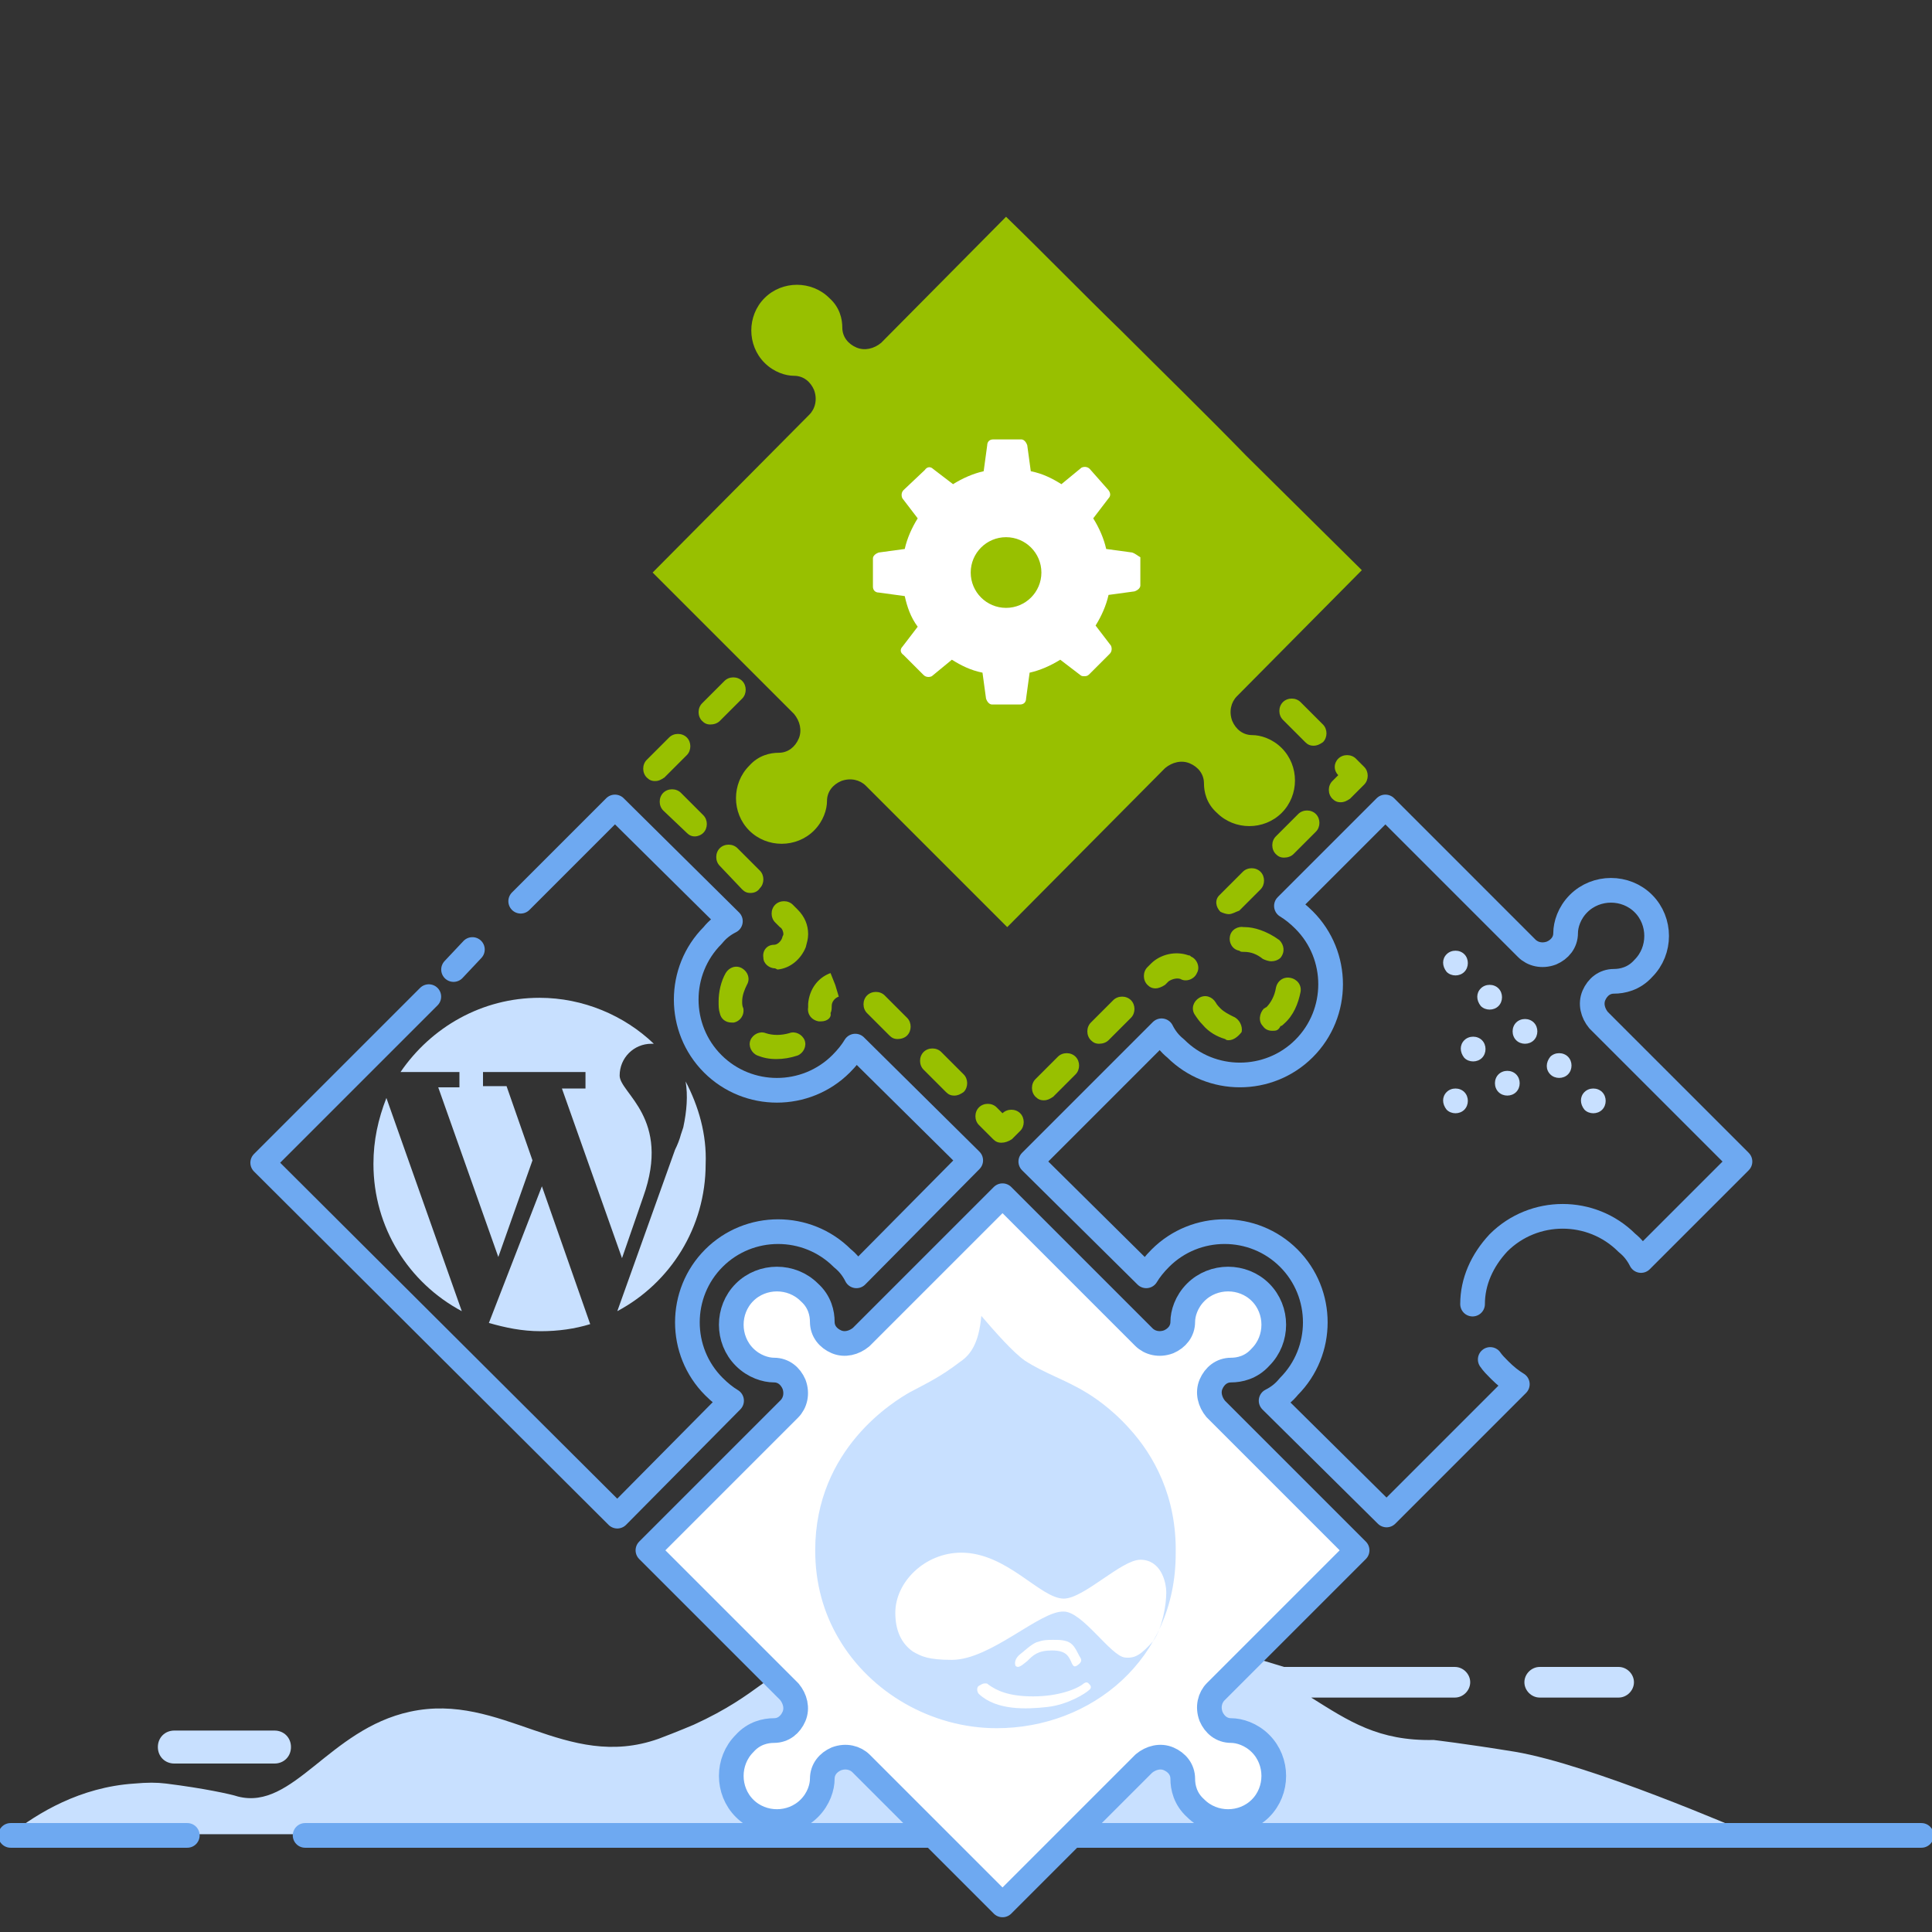 <?xml version="1.0" encoding="utf-8"?>
<svg version="1.1" id="Reference" xmlns="http://www.w3.org/2000/svg" xmlns:xlink="http://www.w3.org/1999/xlink" x="0px" y="0px"
	 viewBox="0 0 164 164" style="enable-background:new 0 0 164 164;" xml:space="preserve">
<rect x="0" y="0" width="164" height="164" fill="#333333" stroke="none"/>
<style type="text/css">
	.st0{fill:#C8E0FF;}
	.st1{fill:none;stroke:#6EA9F1;stroke-width:2.095;stroke-linecap:round;stroke-linejoin:round;stroke-miterlimit:10;}
	.st2{fill:#98C000;}
	.st3{fill:#FFFFFF;stroke:#6EA9F1;stroke-width:2.095;stroke-linecap:round;stroke-linejoin:round;stroke-miterlimit:10;}
	.st4{fill:#FFFFFF;}
</style>
<path class="st0" d="M128.6,148.7c-4.3-0.7-6.9-1-6.9-1c-4.7,0.1-7.2-1.6-10.4-3.6h12.2c0.7,0,1.3-0.6,1.3-1.3s-0.6-1.3-1.3-1.3H109
	c-1.9-0.6-4.7-1.4-8.1-2.1c-7.9-1.6-11.9-2.4-15.6-1c-6,2.3-7,8-10.9,7.5c-3.2-0.4-3.4-4.3-6.6-4.3c-2.4,0-3.2,2.2-8.9,4.8
	c0,0-1.4,0.6-3,1.2c-7.9,2.8-13.3-4-21.1-2.3c-6.9,1.5-9.9,8.4-14.6,7.2c-0.6-0.2-2.9-0.7-6.1-1.1c-0.8-0.1-1.6-0.1-2.7,0
	c-4.6,0.3-8.2,2.5-10.5,4.3c49.3,0,98.5,0,147.8,0C147.7,155.3,135.1,149.8,128.6,148.7z"/>
<path class="st1" d="M25.9,155.8c45.7,0,91.5,0,137.2,0"/>
<path class="st1" d="M0.9,155.8c5,0,10,0,15,0"/>
<path class="st0" d="M137.4,144.1h-6.7c-0.7,0-1.3-0.6-1.3-1.3l0,0c0-0.7,0.6-1.3,1.3-1.3h6.7c0.7,0,1.3,0.6,1.3,1.3l0,0
	C138.7,143.5,138.1,144.1,137.4,144.1z"/>
<path class="st0" d="M23.3,149.7h-8.5c-0.8,0-1.4-0.6-1.4-1.4l0,0c0-0.8,0.6-1.4,1.4-1.4h8.5c0.8,0,1.4,0.6,1.4,1.4l0,0
	C24.7,149.1,24.1,149.7,23.3,149.7z"/>
<path class="st2" d="M85,97c-0.3,0-0.5-0.1-0.7-0.3l-1.2-1.2c-0.4-0.4-0.4-1.1,0-1.5s1.1-0.4,1.5,0l0.5,0.5l0,0
	c0.4-0.4,1.1-0.4,1.5,0s0.4,1.1,0,1.5l-0.7,0.7C85.6,96.9,85.3,97,85,97z M88.6,93.4c-0.3,0-0.5-0.1-0.7-0.3c-0.4-0.4-0.4-1.1,0-1.5
	l1.9-1.9c0.4-0.4,1.1-0.4,1.5,0s0.4,1.1,0,1.5l-1.9,1.9C89.1,93.3,88.9,93.4,88.6,93.4z M81,93c-0.3,0-0.5-0.1-0.7-0.3l-1.9-1.9
	c-0.4-0.4-0.4-1.1,0-1.5s1.1-0.4,1.5,0l1.9,1.9c0.4,0.4,0.4,1.1,0,1.5C81.5,92.9,81.3,93,81,93z M65.9,89.9c-0.6,0-1.1-0.1-1.6-0.3
	c-0.5-0.2-0.8-0.8-0.6-1.3c0.2-0.5,0.8-0.8,1.3-0.6c0.6,0.2,1.3,0.2,2,0c0.5-0.2,1.1,0.1,1.3,0.6c0.2,0.5-0.1,1.1-0.6,1.3
	C67.1,89.8,66.5,89.9,65.9,89.9z M93.3,88.6c-0.3,0-0.5-0.1-0.7-0.3c-0.4-0.4-0.4-1.1,0-1.5l1.9-1.9c0.4-0.4,1.1-0.4,1.5,0
	s0.4,1.1,0,1.5l-1.9,1.9C93.9,88.5,93.6,88.6,93.3,88.6z M104.3,88.3c-0.1,0-0.2,0-0.3-0.1c-0.7-0.2-1.4-0.6-1.9-1.2
	c-0.3-0.3-0.5-0.6-0.7-0.9c-0.3-0.5-0.1-1.1,0.4-1.4s1.1-0.1,1.4,0.4c0.1,0.2,0.3,0.4,0.4,0.5c0.3,0.3,0.7,0.5,1.1,0.7
	c0.5,0.2,0.8,0.8,0.7,1.3C105.1,88,104.7,88.3,104.3,88.3z M76.2,88.2c-0.3,0-0.5-0.1-0.7-0.3L73.6,86c-0.4-0.4-0.4-1.1,0-1.5
	s1.1-0.4,1.5,0l1.9,1.9c0.4,0.4,0.4,1.1,0,1.5C76.8,88.1,76.5,88.2,76.2,88.2z M108,87.5c-0.3,0-0.6-0.1-0.8-0.4
	c-0.4-0.4-0.3-1.1,0.1-1.5c0.1,0,0.1-0.1,0.2-0.1c0.4-0.4,0.7-1,0.8-1.6c0.1-0.6,0.6-1,1.2-0.9s1,0.6,0.9,1.2c-0.2,1-0.6,2-1.4,2.7
	c-0.1,0.1-0.2,0.2-0.3,0.2C108.5,87.5,108.3,87.5,108,87.5z M62.1,86.8c-0.5,0-0.9-0.3-1-0.8C61,85.7,61,85.4,61,85
	c0-0.8,0.2-1.7,0.6-2.4c0.3-0.5,0.9-0.7,1.4-0.4c0.5,0.3,0.7,0.9,0.4,1.4C63.2,84,63,84.5,63,85c0,0.2,0,0.4,0.1,0.6
	c0.1,0.6-0.3,1.1-0.8,1.2C62.2,86.8,62.1,86.8,62.1,86.8z M69.7,86.7c-0.1,0-0.1,0-0.2,0c-0.6-0.1-1-0.6-0.9-1.2c0-0.1,0-0.2,0-0.3
	c0.1-1.2,0.8-2.2,1.9-2.6l0.4,1l0.3,1l-0.3-1l0.3,1c-0.3,0.1-0.6,0.4-0.6,0.8c0,0.2,0,0.4-0.1,0.6C70.6,86.4,70.2,86.7,69.7,86.7z
	 M98.1,83.9c-0.3,0-0.5-0.1-0.7-0.3c-0.4-0.4-0.4-1.1,0-1.5l0.3-0.3c0.8-0.8,2.1-1.1,3.2-0.7c0.1,0,0.1,0,0.2,0.1
	c0.5,0.2,0.8,0.9,0.5,1.4c-0.2,0.5-0.9,0.8-1.4,0.5l0,0c-0.3-0.1-0.7,0-1,0.2l-0.3,0.3C98.6,83.8,98.3,83.9,98.1,83.9z M65.8,82.2
	c-0.5,0-1-0.4-1-0.9c-0.1-0.6,0.3-1.1,0.9-1.1c0.3,0,0.6-0.3,0.7-0.6c0-0.1,0.1-0.2,0.1-0.3c0-0.2-0.1-0.5-0.3-0.6l-0.4-0.4
	c-0.4-0.4-0.4-1.1,0-1.5s1.1-0.4,1.5,0l0.4,0.4c0.6,0.6,0.9,1.3,0.9,2.1c0,0.4-0.1,0.7-0.2,1.1c-0.4,1-1.3,1.8-2.4,1.9
	C65.8,82.2,65.8,82.2,65.8,82.2z M107.9,81.6c-0.2,0-0.5-0.1-0.7-0.2c-0.5-0.4-1-0.6-1.6-0.6c-0.2,0-0.3,0-0.4-0.1
	c-0.6-0.1-0.9-0.7-0.8-1.2c0.1-0.6,0.7-0.9,1.2-0.8h0.1c0.7,0,1.8,0.3,2.9,1.1c0.4,0.4,0.5,1,0.1,1.5
	C108.5,81.5,108.2,81.6,107.9,81.6z M104.3,77.6c-0.2,0-0.5-0.1-0.7-0.2c-0.4-0.4-0.5-1-0.1-1.4c0.1-0.1,0.1-0.1,0.2-0.2l1.8-1.8
	c0.4-0.4,1.1-0.4,1.5,0s0.4,1.1,0,1.5l-1.8,1.8C104.9,77.4,104.6,77.6,104.3,77.6z M63.7,75.8c-0.3,0-0.5-0.1-0.7-0.3l-1.9-2
	c-0.4-0.4-0.4-1.1,0-1.5s1.1-0.4,1.5,0l1.9,1.9c0.4,0.4,0.4,1.1,0,1.5C64.3,75.7,64,75.8,63.7,75.8z M109,72.8
	c-0.3,0-0.5-0.1-0.7-0.3c-0.4-0.4-0.4-1.1,0-1.5l1.9-1.9c0.4-0.4,1.1-0.4,1.5,0s0.4,1.1,0,1.5l-1.9,1.9
	C109.6,72.7,109.3,72.8,109,72.8z M59,71c-0.3,0-0.5-0.1-0.7-0.3l-2-1.9c-0.4-0.4-0.4-1.1,0-1.5s1.1-0.4,1.5,0l1.9,1.9
	c0.4,0.4,0.4,1.1,0,1.5C59.5,70.9,59.2,71,59,71z M113.8,68.1c-0.3,0-0.5-0.1-0.7-0.3c-0.4-0.4-0.4-1.1,0-1.5l0.5-0.5
	c-0.4-0.4-0.4-1,0-1.4s1.1-0.4,1.5,0l0.7,0.7c0.4,0.4,0.4,1.1,0,1.5l-1.2,1.2C114.3,68,114.1,68.1,113.8,68.1z M55.6,66.3
	c-0.3,0-0.5-0.1-0.7-0.3c-0.4-0.4-0.4-1.1,0-1.5l1.9-1.9c0.4-0.4,1.1-0.4,1.5,0s0.4,1.1,0,1.5L56.4,66
	C56.1,66.2,55.9,66.3,55.6,66.3z M111.5,63.3c-0.3,0-0.5-0.1-0.7-0.3l-1.9-1.9c-0.4-0.4-0.4-1.1,0-1.5s1.1-0.4,1.5,0l1.9,1.9
	c0.4,0.4,0.4,1.1,0,1.5C112,63.2,111.8,63.3,111.5,63.3z M60.3,61.5c-0.3,0-0.5-0.1-0.7-0.3c-0.4-0.4-0.4-1.1,0-1.5l1.9-1.9
	c0.4-0.4,1.1-0.4,1.5,0s0.4,1.1,0,1.5l-1.9,1.9C60.9,61.4,60.6,61.5,60.3,61.5z M65.1,56.7c-0.3,0-0.5-0.1-0.7-0.3
	c-0.4-0.4-0.4-1.1,0-1.5l1.9-1.9c0.4-0.4,1.1-0.4,1.5,0s0.4,1.1,0,1.5l-1.9,1.9C65.6,56.6,65.4,56.7,65.1,56.7z M91.1,55.3
	c-0.5,0-0.9-0.3-1-0.8c-0.2-0.8-0.3-1.5-0.3-2.3c0-0.3,0-0.5,0-0.8c0-0.6,0.6-1,1.1-0.9c0.6,0,1,0.6,0.9,1.1c0,0.2,0,0.4,0,0.6
	c0,0.6,0.1,1.2,0.2,1.8c0.2,0.6-0.2,1.1-0.7,1.3C91.3,55.2,91.2,55.3,91.1,55.3z M68.6,51.5c-0.4,0-0.8-0.2-1-0.6
	c-0.1-0.3-0.4-0.5-0.8-0.5c-0.2,0-0.4,0-0.7-0.1c-0.6-0.1-0.9-0.6-0.8-1.2c0.1-0.6,0.6-0.9,1.2-0.8c0.2,0,0.3,0,0.4,0.1
	c1.1,0.1,2.1,0.8,2.6,1.8c0.2,0.5,0,1.1-0.6,1.4C68.9,51.4,68.8,51.5,68.6,51.5z M92.2,48.8c-0.2,0-0.4-0.1-0.6-0.2
	c-0.5-0.3-0.6-1-0.3-1.4c0.3-0.4,0.6-0.8,1-1.2s0.8-0.7,1.2-1c0.5-0.3,1.1-0.2,1.4,0.3s0.2,1.1-0.3,1.4c-0.3,0.2-0.6,0.5-0.9,0.7
	c-0.3,0.3-0.5,0.6-0.8,0.9C92.9,48.7,92.6,48.8,92.2,48.8z M72.9,48.1c-0.4,0-0.7-0.1-1.1-0.2c-1-0.4-1.7-1.2-1.9-2.3
	c-0.1-0.6,0.3-1.1,0.8-1.2c0.6-0.1,1.1,0.3,1.2,0.8c0.1,0.3,0.3,0.6,0.6,0.7c0.1,0,0.2,0.1,0.3,0.1c0.6,0,1.1,0.5,1.1,1
	S73.5,48.1,72.9,48.1z M63.5,47.7c-0.4,0-0.8-0.3-1-0.7c-0.2-0.5-0.3-1.1-0.3-1.6c0-0.6,0.1-1.2,0.3-1.8c0.2-0.5,0.8-0.8,1.3-0.6
	c0.5,0.2,0.8,0.8,0.6,1.3c-0.1,0.3-0.2,0.7-0.2,1s0.1,0.6,0.2,0.9c0.2,0.5-0.1,1.1-0.6,1.3C63.7,47.7,63.6,47.7,63.5,47.7z M76,45.7
	c-0.3,0-0.5-0.1-0.7-0.3c-0.4-0.4-0.4-1.1,0-1.5l1.9-1.9c0.4-0.4,1.1-0.4,1.5,0s0.4,1.1,0,1.5l-1.9,1.9C76.6,45.6,76.3,45.7,76,45.7
	z M92.3,44.2c-0.3,0-0.5-0.1-0.7-0.3L89.7,42c-0.4-0.4-0.4-1.1,0-1.5s1.1-0.4,1.5,0l1.9,1.9c0.4,0.4,0.4,1.1,0,1.5
	C92.8,44.1,92.5,44.2,92.3,44.2z M69.1,43.1c-0.2,0-0.4,0-0.5-0.1c-0.6-0.3-1.3-0.5-1.9-0.4s-1.1-0.3-1.2-0.9s0.3-1.1,0.9-1.2
	c1.1-0.2,2.3,0,3.3,0.6c0.5,0.3,0.7,0.9,0.4,1.4C69.8,43,69.5,43.1,69.1,43.1z M80.8,41c-0.3,0-0.5-0.1-0.7-0.3
	c-0.4-0.4-0.4-1.1,0-1.5l1.9-1.9c0.4-0.4,1.1-0.4,1.5,0s0.4,1.1,0,1.5l-1.9,1.9C81.3,40.9,81.1,41,80.8,41z M87.5,39.4
	c-0.3,0-0.5-0.1-0.7-0.3l-1.9-1.9c-0.4-0.4-0.4-1.1,0-1.5s1.1-0.4,1.5,0l1.9,1.9c0.4,0.4,0.4,1.1,0,1.5C88,39.3,87.7,39.4,87.5,39.4
	z"/>
<path class="st2" d="M67.8,62.7c0.3-0.7,0.1-1.5-0.4-2.1l-12-12l13.3-13.4c0.5-0.5,0.7-1.3,0.4-2.1c-0.3-0.7-0.9-1.2-1.7-1.2
	c-0.7,0-1.7-0.3-2.5-1.1c-1.5-1.5-1.5-4,0-5.5c1.5-1.5,4-1.5,5.5,0c0.9,0.8,1.1,1.8,1.1,2.5c0,0.8,0.5,1.4,1.2,1.7
	c0.7,0.3,1.5,0.1,2.1-0.4l10.6-10.7c3.3,3.2,6.5,6.5,9.8,9.7c3.5,3.5,7.1,7,10.6,10.6l9.8,9.7L105,59.1c-0.5,0.5-0.7,1.3-0.4,2.1
	c0.3,0.7,0.9,1.2,1.7,1.2c0.7,0,1.7,0.3,2.5,1.1c1.5,1.5,1.5,4,0,5.5s-4,1.5-5.5,0c-0.9-0.8-1.1-1.8-1.1-2.5c0-0.8-0.5-1.4-1.2-1.7
	c-0.7-0.3-1.5-0.1-2.1,0.4L85.5,78.7l-12-12c-0.5-0.5-1.3-0.7-2.1-0.4c-0.7,0.3-1.2,0.9-1.2,1.7c0,0.7-0.3,1.7-1.1,2.5
	c-1.5,1.5-4,1.5-5.5,0c-1.5-1.5-1.5-4,0-5.5c0.8-0.9,1.8-1.1,2.5-1.1C66.9,63.9,67.5,63.4,67.8,62.7z"/>
<line class="st1" x1="38.5" y1="82.3" x2="40.1" y2="80.6"/>
<path class="st1" d="M44.2,76.5l8-8l9.8,9.7c-0.6,0.3-1.1,0.7-1.5,1.2c-3,3-3,7.9,0,10.9s7.9,3,10.9,0c0.5-0.5,0.9-1,1.2-1.5
	l9.8,9.7l-9.7,9.8c-0.3-0.6-0.7-1.1-1.2-1.5c-3-3-7.9-3-10.9,0s-3,7.9,0,10.9c0.5,0.5,1,0.9,1.5,1.2l-9.7,9.8l-30.1-30l14.1-14.1"/>
<path class="st3" d="M102.8,117.5c-0.3,0.7-0.1,1.5,0.4,2.1l12,12l-12,12c-0.5,0.5-0.7,1.3-0.4,2.1c0.3,0.7,0.9,1.2,1.7,1.2
	c0.7,0,1.7,0.3,2.5,1.1c1.5,1.5,1.5,4,0,5.5s-4,1.5-5.5,0c-0.9-0.8-1.1-1.8-1.1-2.5c0-0.8-0.5-1.4-1.2-1.7s-1.5-0.1-2.1,0.4l-12,12
	l-12-12c-0.5-0.5-1.3-0.7-2.1-0.4c-0.7,0.3-1.2,0.9-1.2,1.7c0,0.7-0.3,1.7-1.1,2.5c-1.5,1.5-4,1.5-5.5,0c-1.5-1.5-1.5-4,0-5.5
	c0.8-0.9,1.8-1.1,2.5-1.1c0.8,0,1.4-0.5,1.7-1.2c0.3-0.7,0.1-1.5-0.4-2.1l-12-12l12-12c0.5-0.5,0.7-1.3,0.4-2.1
	c-0.3-0.7-0.9-1.2-1.7-1.2c-0.7,0-1.7-0.3-2.5-1.1c-1.5-1.5-1.5-4,0-5.5c1.5-1.5,4-1.5,5.5,0c0.9,0.8,1.1,1.8,1.1,2.5
	c0,0.8,0.5,1.4,1.2,1.7s1.5,0.1,2.1-0.4l12-12l12,12c0.5,0.5,1.3,0.7,2.1,0.4c0.7-0.3,1.2-0.9,1.2-1.7c0-0.7,0.3-1.7,1.1-2.5
	c1.5-1.5,4-1.5,5.5,0s1.5,4,0,5.5c-0.8,0.9-1.8,1.1-2.5,1.1C103.7,116.3,103.1,116.8,102.8,117.5z"/>
<path class="st1" d="M126.5,115.4c0.2,0.3,0.5,0.6,0.8,0.9c0.5,0.5,1,0.9,1.5,1.2l-11.1,11.1l-9.8-9.7c0.6-0.3,1.1-0.7,1.5-1.2
	c3-3,3-7.9,0-10.9s-7.9-3-10.9,0c-0.5,0.5-0.9,1-1.2,1.5l-9.8-9.7l11.1-11.1c0.3,0.6,0.7,1.1,1.2,1.5c3,3,7.9,3,10.9,0s3-7.9,0-10.9
	c-0.5-0.5-1-0.9-1.5-1.2l8.4-8.4l12,12c0.5,0.5,1.3,0.7,2.1,0.4c0.7-0.3,1.2-0.9,1.2-1.7c0-0.7,0.3-1.7,1.1-2.5c1.5-1.5,4-1.5,5.5,0
	s1.5,4,0,5.5c-0.8,0.9-1.8,1.1-2.5,1.1c-0.8,0-1.4,0.5-1.7,1.2s-0.1,1.5,0.4,2.1l12,12l-8.4,8.4c-0.3-0.6-0.7-1.1-1.2-1.5
	c-3-3-7.9-3-10.9,0c-1.4,1.5-2.2,3.3-2.2,5.2"/>
<path class="st0" d="M125.7,83.9L125.7,83.9c0.4-0.4,1.1-0.4,1.5,0l0,0c0.4,0.4,0.4,1.1,0,1.5l0,0c-0.4,0.4-1.1,0.4-1.5,0l0,0
	C125.3,84.9,125.3,84.3,125.7,83.9z"/>
<path class="st0" d="M122.8,92.7L122.8,92.7c0.4-0.4,1.1-0.4,1.5,0l0,0c0.4,0.4,0.4,1.1,0,1.5l0,0c-0.4,0.4-1.1,0.4-1.5,0l0,0
	C122.4,93.7,122.4,93.1,122.8,92.7z"/>
<path class="st0" d="M124.3,88.3L124.3,88.3c0.4-0.4,1.1-0.4,1.5,0l0,0c0.4,0.4,0.4,1.1,0,1.5l0,0c-0.4,0.4-1.1,0.4-1.5,0l0,0
	C123.9,89.3,123.9,88.7,124.3,88.3z"/>
<path class="st0" d="M128.7,86.8L128.7,86.8c0.4-0.4,1.1-0.4,1.5,0l0,0c0.4,0.4,0.4,1.1,0,1.5l0,0c-0.4,0.4-1.1,0.4-1.5,0l0,0
	C128.3,87.9,128.3,87.2,128.7,86.8z"/>
<path class="st0" d="M127.2,91.2L127.2,91.2c0.4-0.4,1.1-0.4,1.5,0l0,0c0.4,0.4,0.4,1.1,0,1.5l0,0c-0.4,0.4-1.1,0.4-1.5,0l0,0
	C126.8,92.3,126.8,91.6,127.2,91.2z"/>
<path class="st0" d="M131.6,89.7L131.6,89.7c0.4-0.4,1.1-0.4,1.5,0l0,0c0.4,0.4,0.4,1.1,0,1.5l0,0c-0.4,0.4-1.1,0.4-1.5,0l0,0
	C131.2,90.8,131.2,90.2,131.6,89.7z"/>
<path class="st0" d="M122.8,81L122.8,81c0.4-0.4,1.1-0.4,1.5,0l0,0c0.4,0.4,0.4,1.1,0,1.5l0,0c-0.4,0.4-1.1,0.4-1.5,0l0,0
	C122.4,82,122.4,81.4,122.8,81z"/>
<path class="st0" d="M134.5,92.7L134.5,92.7c0.4-0.4,1.1-0.4,1.5,0l0,0c0.4,0.4,0.4,1.1,0,1.5l0,0c-0.4,0.4-1.1,0.4-1.5,0l0,0
	C134.1,93.7,134.1,93.1,134.5,92.7z"/>
<path class="st4" d="M96.1,46.9l-2.2-0.3c-0.2-0.9-0.6-1.8-1.1-2.6l1.3-1.7c0.2-0.2,0.2-0.5-0.1-0.8l-1.5-1.7
	c-0.2-0.2-0.5-0.2-0.7-0.1l-1.7,1.4c-0.8-0.5-1.6-0.9-2.6-1.1l-0.3-2.2c-0.1-0.3-0.3-0.5-0.5-0.5h-2.4c-0.3,0-0.5,0.2-0.5,0.5
	L83.5,40c-0.9,0.2-1.8,0.6-2.6,1.1l-1.7-1.3c-0.2-0.2-0.5-0.2-0.7,0.1l-1.8,1.7c-0.2,0.2-0.2,0.5-0.1,0.7l1.3,1.7
	c-0.5,0.8-0.9,1.7-1.1,2.6l-2.2,0.3c-0.3,0.1-0.5,0.3-0.5,0.5v2.4c0,0.3,0.2,0.5,0.5,0.5l2.2,0.3c0.2,0.9,0.5,1.8,1.1,2.6l-1.3,1.7
	c-0.2,0.2-0.2,0.5,0.1,0.7l1.7,1.7c0.2,0.2,0.5,0.2,0.7,0.1l1.7-1.4c0.8,0.5,1.6,0.9,2.6,1.1l0.3,2.2c0.1,0.3,0.3,0.5,0.5,0.5h2.4
	c0.3,0,0.5-0.2,0.5-0.5l0.3-2.2c0.9-0.2,1.8-0.6,2.6-1.1l1.7,1.3c0.1,0.1,0.2,0.1,0.4,0.1s0.3-0.1,0.4-0.2l1.7-1.7
	c0.2-0.2,0.2-0.5,0.1-0.7L93,53.1c0.5-0.8,0.9-1.7,1.1-2.6l2.2-0.3c0.3-0.1,0.5-0.3,0.5-0.5v-2.4C96.6,47.2,96.4,47,96.1,46.9z"/>
<circle class="st2" cx="85.4" cy="48.6" r="3"/>
<path class="st0" d="M39.1,92.3h-1.9l5.1,14.4l2.9-8.2l-2.2-6.3h-2V91h8.7v1.4h-2l5.1,14.4l1.8-5.2c2.4-6.7-2-8.8-2-10.3
	c0-1.5,1.2-2.7,2.7-2.7c0.1,0,0.2,0,0.2,0c-2.5-2.4-6-3.9-9.7-3.9c-4.9,0-9.2,2.5-11.8,6.3h5V92.3z M31.7,98.8
	c0,5.4,3,10.1,7.5,12.5l-6.4-18.1C32.1,95,31.7,96.8,31.7,98.8z M58.2,91.8c0.2,1.2,0.1,2.5-0.2,3.9l-0.2,0.6
	c-0.1,0.4-0.3,0.9-0.5,1.3l-4.9,13.7c4.5-2.4,7.5-7.1,7.5-12.5C60,96.3,59.3,93.9,58.2,91.8z M41.5,112.3c1.4,0.4,2.8,0.7,4.4,0.7
	c1.5,0,2.9-0.2,4.2-0.6l-4.1-11.7L41.5,112.3z"/>
<path class="st0" d="M95.9,121.3c-1.6-1.8-3.2-2.8-3.7-3.1c-1.8-1.1-3.5-1.6-5.2-2.7c-1-0.7-2.5-2.4-3.7-3.8
	c-0.2,2.3-0.9,3.3-1.8,3.9c-1.7,1.3-2.8,1.8-4.3,2.6c-1.2,0.7-8,4.7-8,13.4c0,2.8,0.7,5.3,2,7.5c2.7,4.6,7.9,7.6,13.4,7.6
	c8.1,0,15.2-5.9,15.2-14.8C99.9,127,97.9,123.5,95.9,121.3z M92.4,143.5c-0.2,0.2-1.7,1.2-3.5,1.4c-1.8,0.2-4.3,0.3-5.8-1.1
	c-0.2-0.2-0.2-0.6,0-0.7c0.2-0.1,0.3-0.2,0.5-0.2s0.2,0,0.3,0.1c0.7,0.5,1.7,1,3.8,1s3.7-0.6,4.3-1.1c0.3-0.2,0.4,0,0.5,0.1
	C92.6,143.1,92.7,143.3,92.4,143.5z M86.5,140.5c0.4-0.3,1-0.9,1.5-1.1c0.6-0.2,0.9-0.2,1.4-0.2c0.5,0,1.1,0,1.5,0.3
	c0.4,0.3,0.6,0.9,0.8,1.2s0,0.5-0.3,0.7c-0.2,0.1-0.3,0.1-0.5-0.4c-0.2-0.4-0.4-0.9-1.6-0.9c-1.2,0-1.6,0.4-2.1,0.9
	c-0.6,0.5-0.8,0.6-1,0.4C86.1,141.1,86.2,140.8,86.5,140.5z M95.5,140.7c-1.2-0.1-3.6-3.9-5.2-3.9c-2-0.1-6.2,4.1-9.5,4.1
	c-2,0-2.6-0.3-3.3-0.7c-1-0.7-1.5-1.8-1.5-3.3c0-2.6,2.5-5.1,5.6-5.1c3.9,0,6.7,3.9,8.7,3.9c1.7,0,4.9-3.3,6.5-3.3
	c1.7,0,2.2,1.8,2.2,2.8c0,1-0.3,2.9-1.1,4.1C96.9,140.4,96.4,140.8,95.5,140.7z"/>
</svg>

<!-- Generated in 0.1287 ms -->